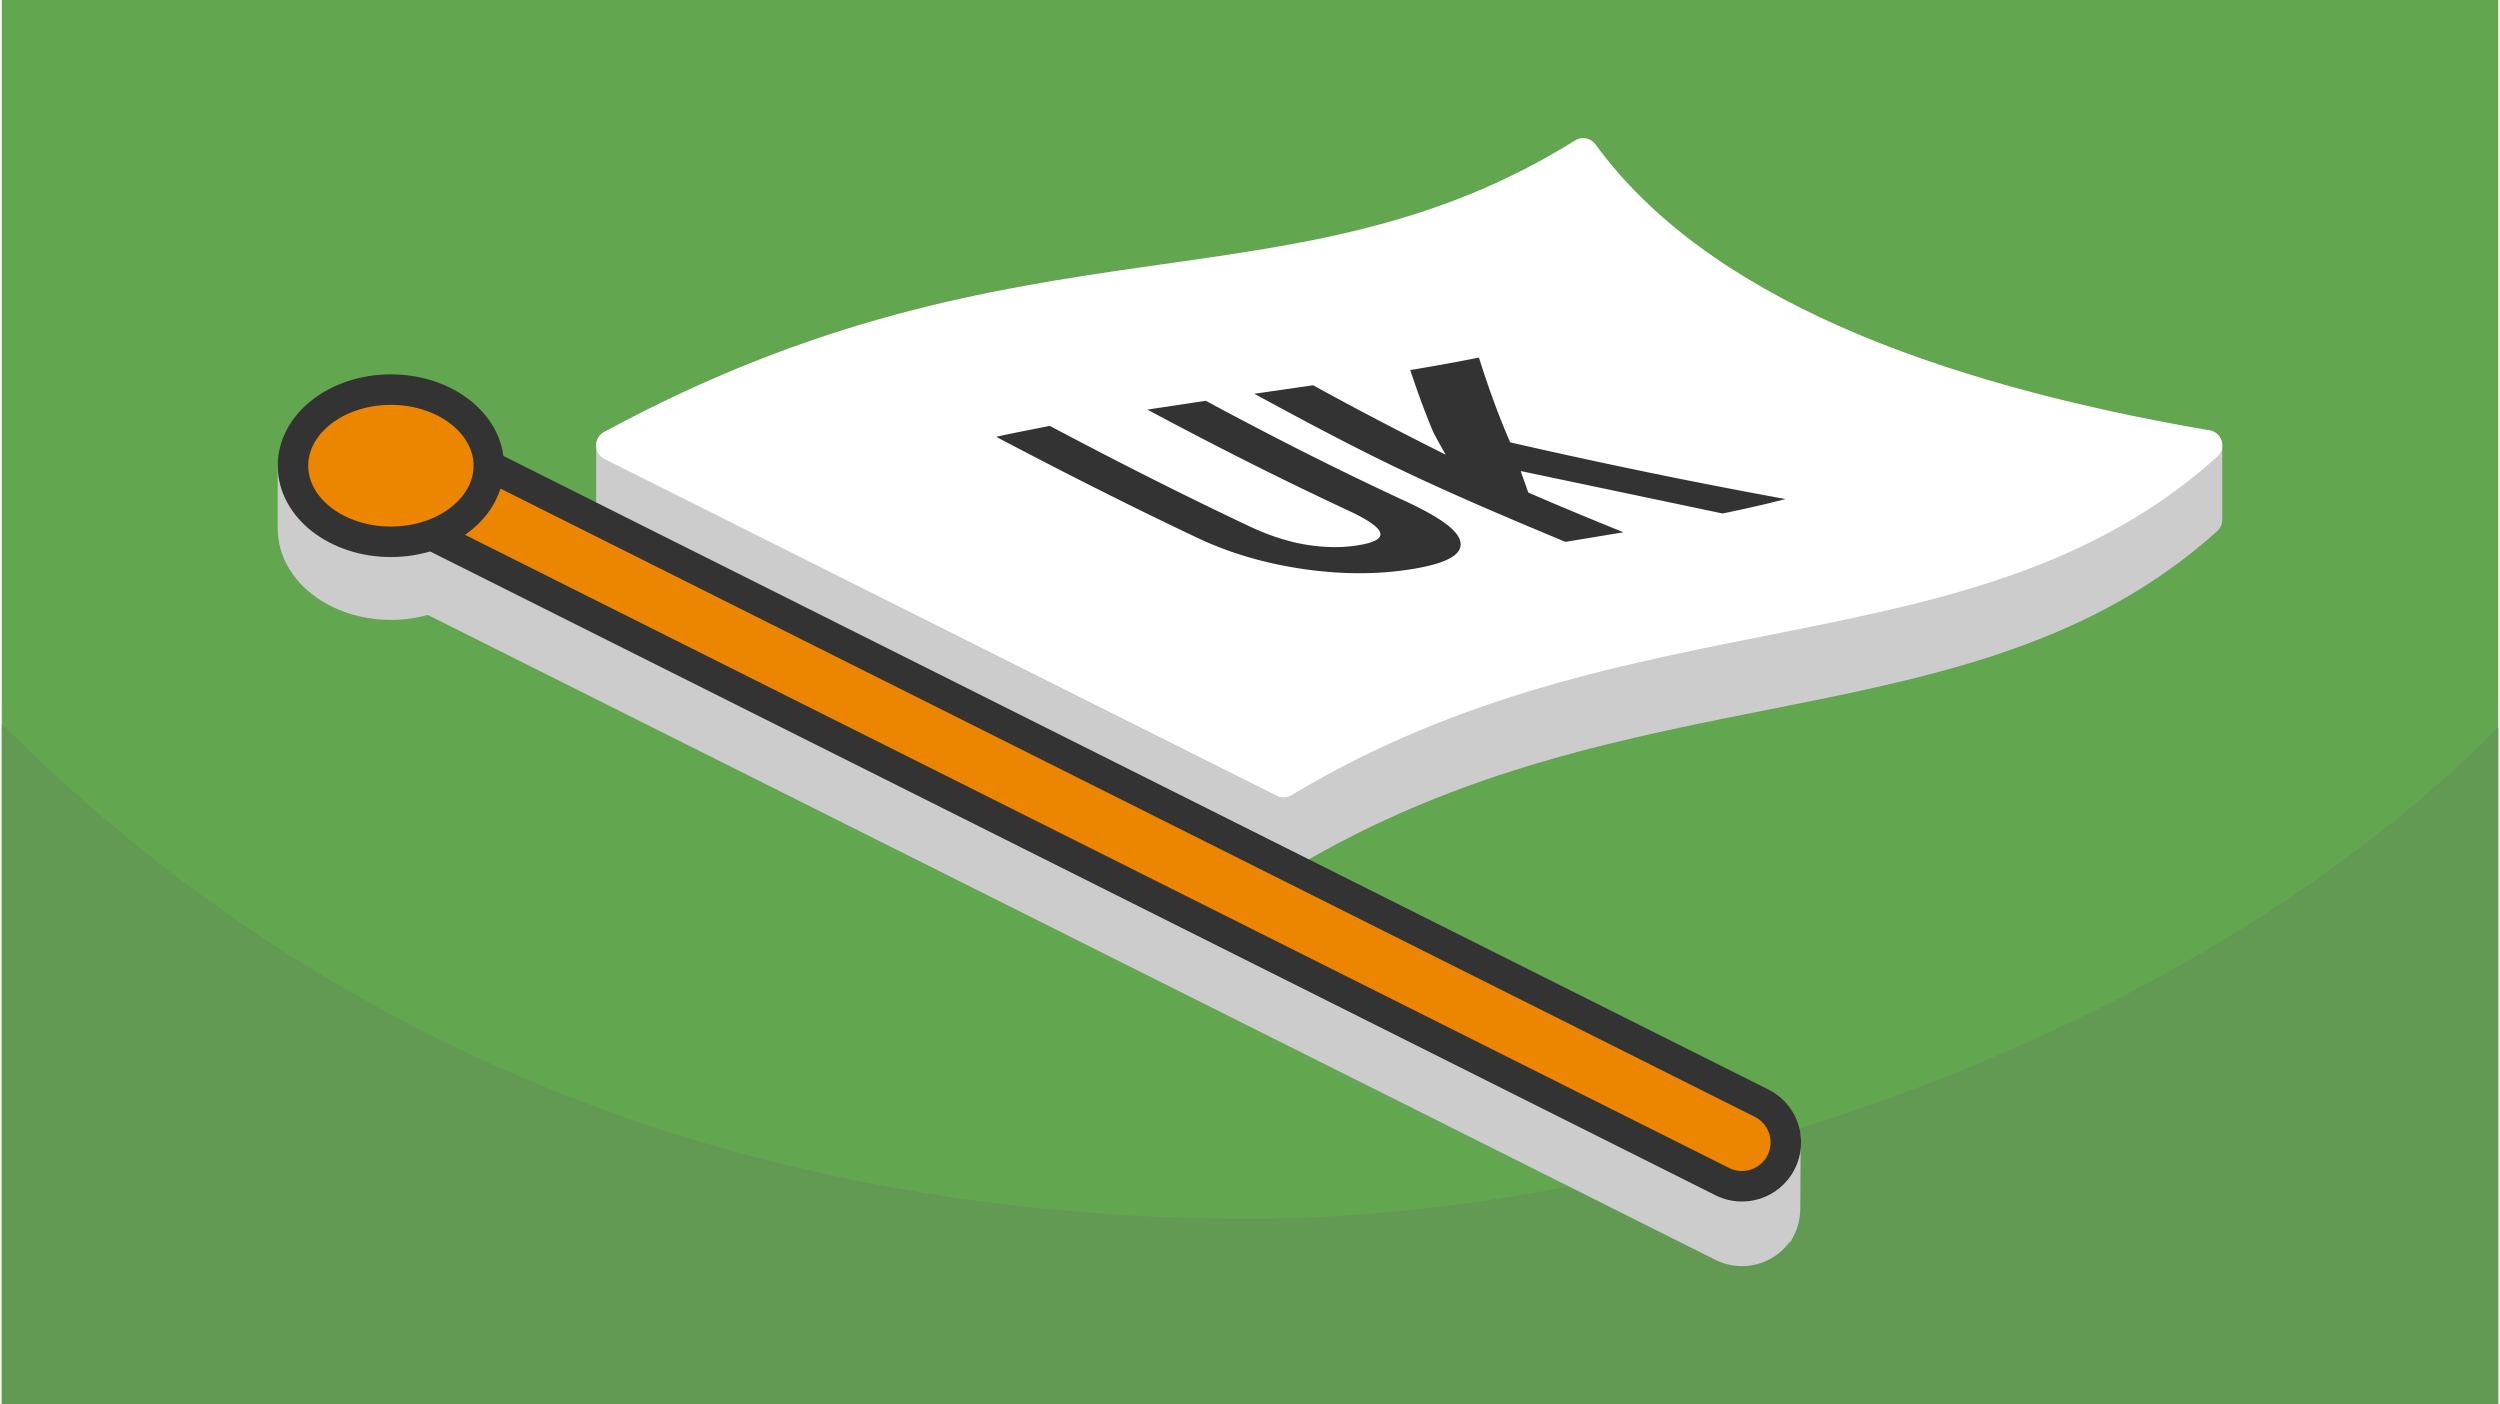 <?xml version="1.0" encoding="UTF-8"?>
<svg xmlns="http://www.w3.org/2000/svg" width="470" height="264" viewBox="0 0 329.983 185.616" shape-rendering="geometricPrecision" image-rendering="optimizeQuality" fill-rule="evenodd" xmlns:v="https://vecta.io/nano"><path d="M329.983 0H0v185.616h329.983z" fill="#62a64f"/><path d="M329.983 96.205c-43.692 43.692-115.062 64.898-164.991 64.898-55.875 0-115.797-16.212-164.992-65.407v89.92h329.983V96.205z" fill="#629953"/><g stroke-width="4.03"><g stroke-linejoin="round" stroke-miterlimit="2.613"><path d="M80.579 68.706l88.86 44.507c45.483-27.365 90.66-16.228 122.054-44.507v-9.835h-39.157c-18.883-6.73-34.015-16.007-43.303-28.764-33.113 20.655-63.766 12.042-107.211 28.764H80.579v9.835z" stroke="#ccc" fill="#ccc"/><path d="M80.579 58.871l88.86 44.507c45.483-27.365 90.66-16.228 122.054-44.507-36.918-6.351-67.385-17.894-82.46-38.6-38.26 23.866-73.233 8.649-128.454 38.6z" stroke="#fff" fill="#fff"/><path d="M64.376 69.865c0 5.555-5.795 10.058-12.943 10.058S38.49 75.42 38.49 69.865v-8.308h25.886v8.308z" stroke="#ccc" fill="#ccc"/></g><g fill-rule="nonzero"><path d="M56.145 78.943a5.8 5.8 0 0 1-2.592-7.778 5.8 5.8 0 0 1 7.778-2.593l164.762 82.523 9.662.762-.03 6.662c-.005 1.255.039 2.499-.521 3.619a5.8 5.8 0 0 1-7.778 2.593L56.145 78.943z" stroke="#ccc" stroke-miterlimit="2.613" fill="#ccc"/><path d="M56.145 70.401a5.8 5.8 0 0 1-2.592-7.778 5.8 5.8 0 0 1 7.778-2.593l171.281 85.788a5.8 5.8 0 0 1 2.592 7.778 5.8 5.8 0 0 1-7.778 2.593L56.145 70.401z" stroke-miterlimit="2.613" stroke="#333" fill="#ec8500"/></g><ellipse cx="51.433" cy="61.557" rx="12.943" ry="10.059" stroke="#333" stroke-linejoin="round" fill="#ec8500"/></g><path d="M159.147 52.977c8.399 4.525 17.144 8.991 26.295 13.226 4.637 2.146 7.156 3.93 7.378 5.515.223 1.6-1.809 2.735-6.227 3.475-4.32.723-9.027.787-14.128.082-5.05-.698-9.909-2.042-14.416-4.175-9.15-4.331-18.001-8.825-26.609-13.361 2.303-.515 4.71-.969 7.091-1.443 8.529 4.526 17.304 8.983 26.372 13.268 2.757 1.302 5.337 2.103 7.771 2.474s4.63.364 6.645.031c4.29-.708 3.813-2.181-1.255-4.546-9.269-4.325-18.105-8.804-26.635-13.382l7.718-1.164zm41.626 9.288c.315.959.681 1.887.995 2.835 4.108 1.794 8.346 3.536 12.585 5.258l-7.666 1.268c-7.405-3.083-14.642-6.148-21.585-9.454-6.741-3.21-13.239-6.701-19.545-10.123l7.771-1.124c5.678 3.113 11.512 6.175 17.529 9.175a77.51 77.51 0 0 1-1.648-3c-1.125-2.68-2.119-5.412-3.035-8.185a272.18 272.18 0 0 0 9.079-1.65c1.204 3.825 2.538 7.546 4.134 11.206 11.93 2.732 24.122 5.258 36.393 7.495-2.669.691-5.468 1.319-8.32 1.907l-26.687-5.608z" fill="#333" fill-rule="nonzero"/></svg>